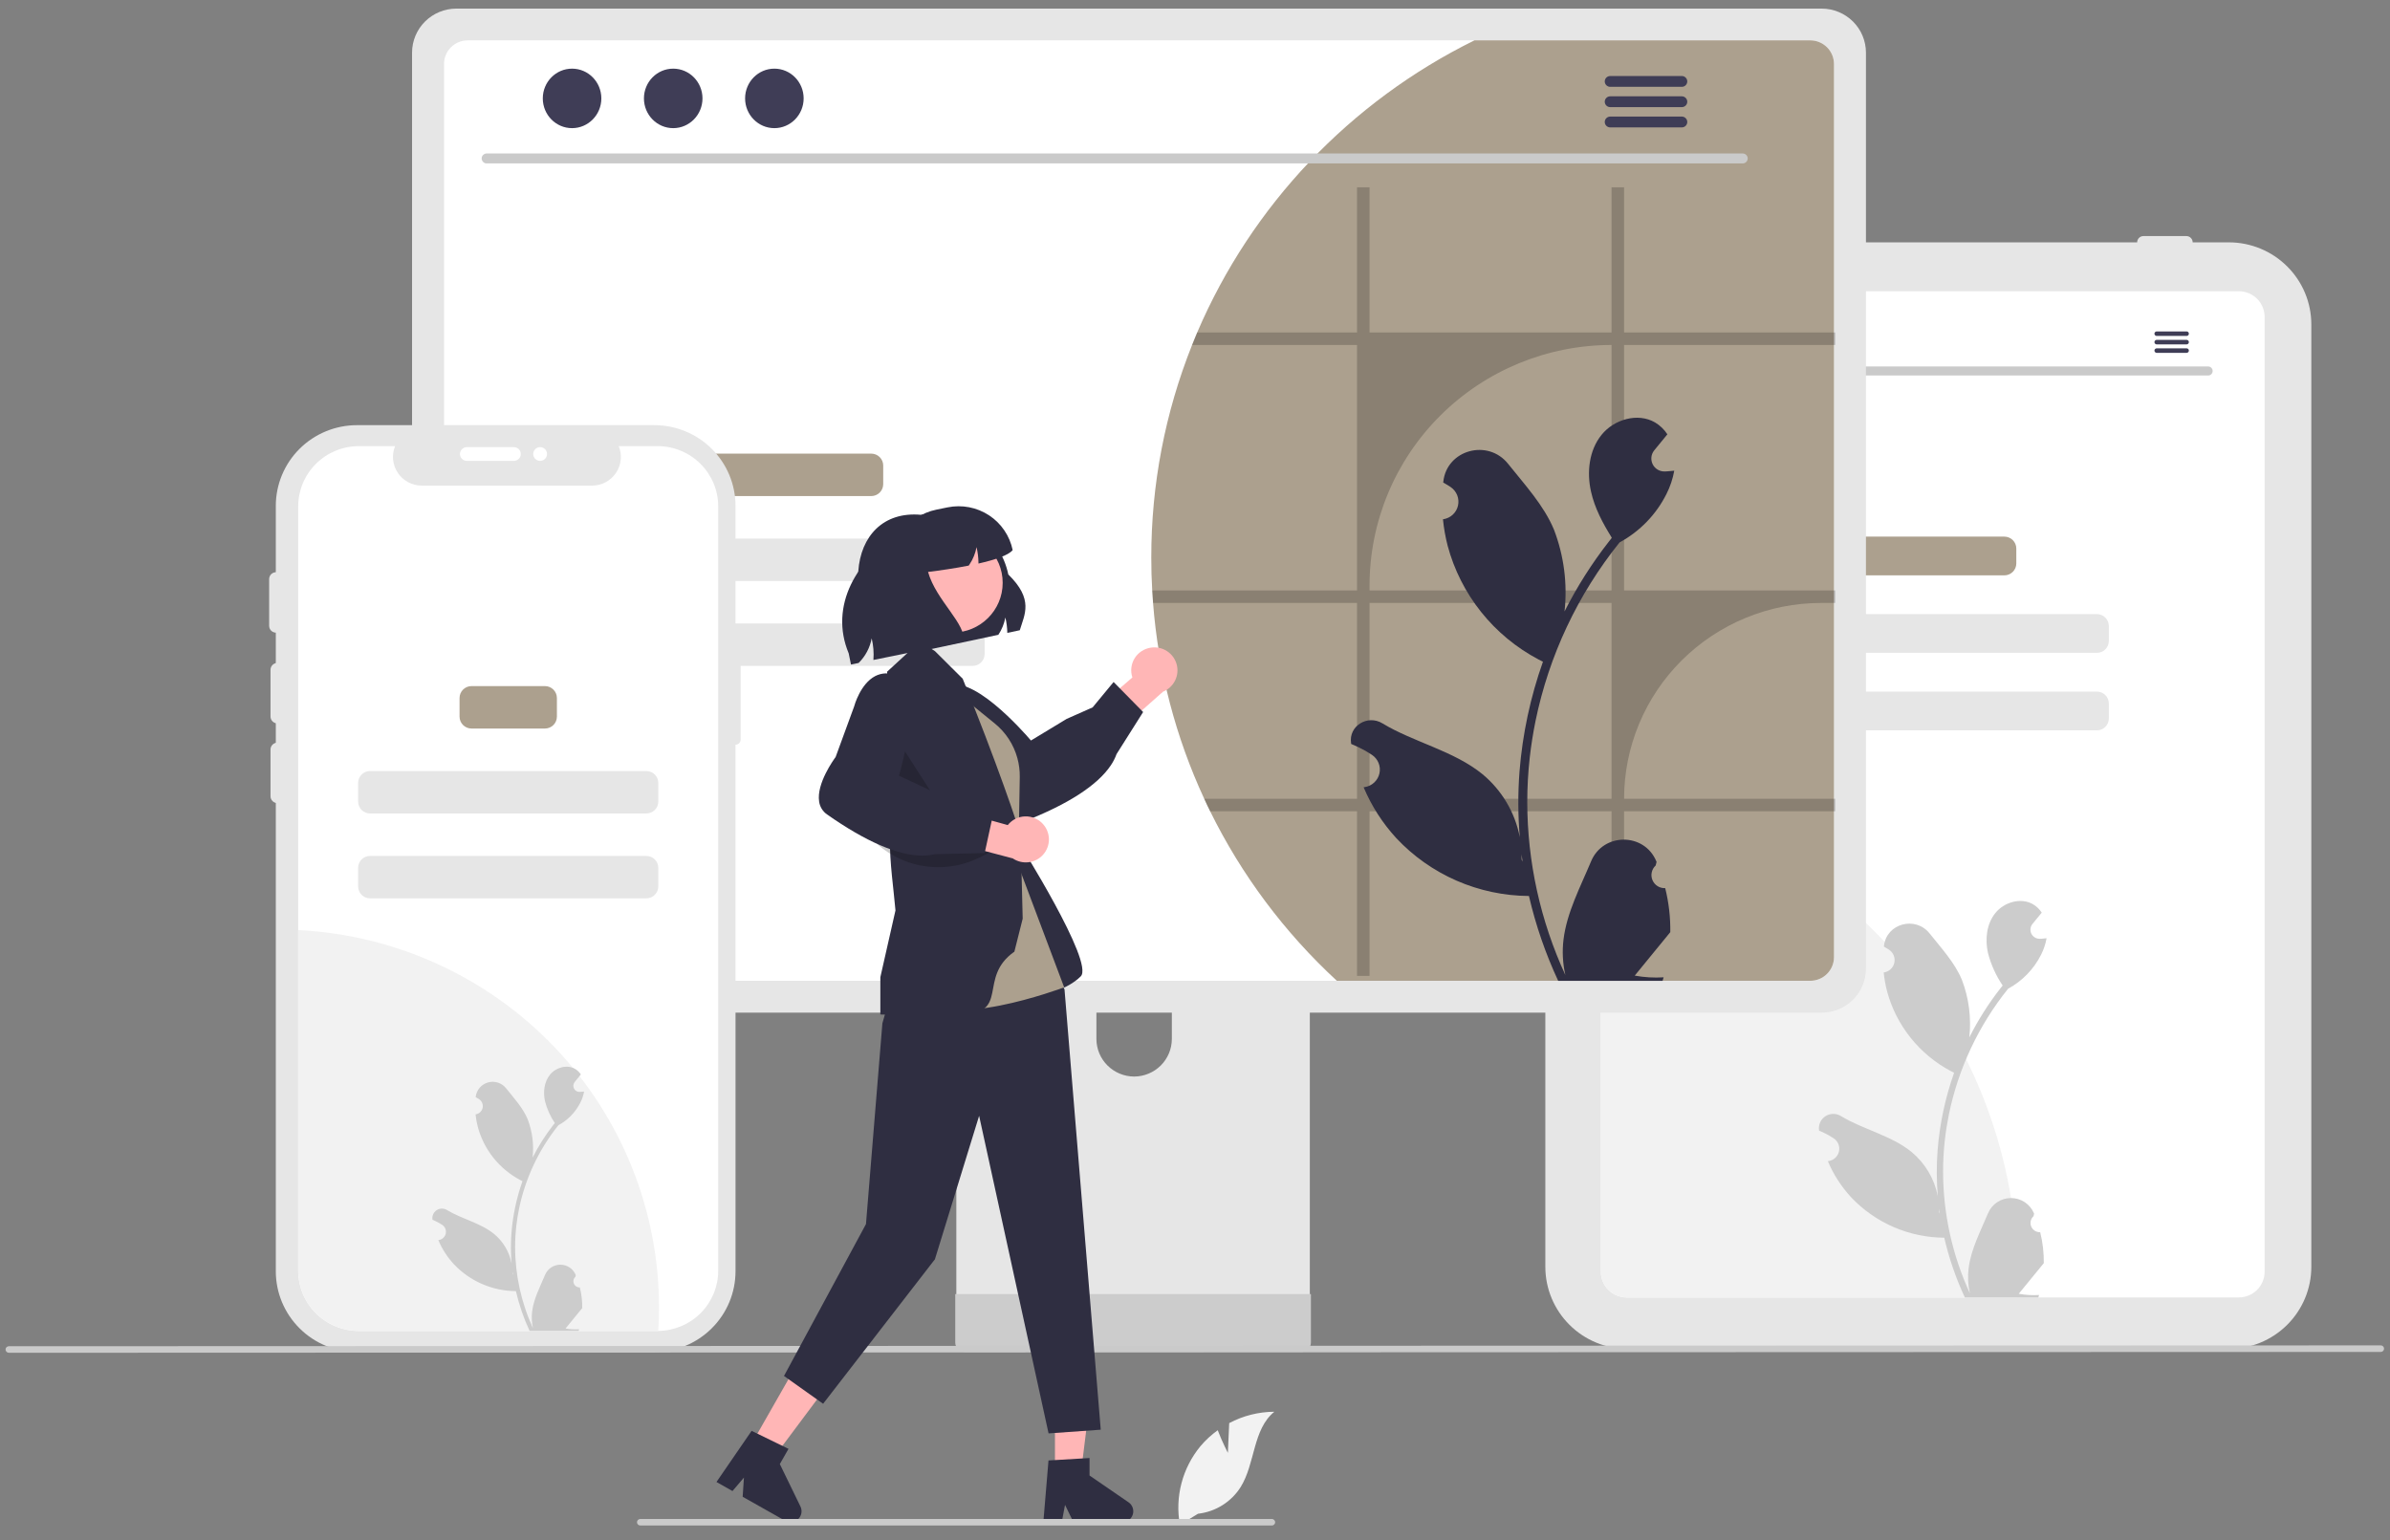 <svg width="135" height="87" viewBox="0 0 135 87" fill="none" xmlns="http://www.w3.org/2000/svg">
<rect x="0" y="0" width="135" height="87" fill="#808080" stroke="none"/>
<g clip-path="url(#clip0_585_3177)">
<path d="M125.897 76.199H91.948C90.713 76.198 89.528 75.709 88.655 74.841C87.782 73.973 87.29 72.795 87.289 71.567V18.322C87.29 17.093 87.782 15.916 88.655 15.048C89.528 14.179 90.713 13.691 91.948 13.69H125.897C127.133 13.691 128.317 14.179 129.19 15.048C130.063 15.916 130.555 17.093 130.556 18.322V71.567C130.555 72.795 130.063 73.973 129.19 74.841C128.317 75.709 127.133 76.198 125.897 76.199Z" fill="#E6E6E6"/>
<path d="M126.46 16.452H91.883C91.497 16.452 91.126 16.605 90.853 16.877C90.579 17.149 90.425 17.517 90.425 17.902V71.842C90.425 72.226 90.579 72.594 90.853 72.866C91.126 73.138 91.497 73.291 91.883 73.292H126.46C126.846 73.291 127.217 73.138 127.491 72.866C127.764 72.595 127.918 72.226 127.918 71.842V17.902C127.918 17.517 127.764 17.149 127.491 16.877C127.217 16.605 126.846 16.452 126.46 16.452Z" fill="white"/>
<path d="M92.776 13.69C92.776 13.596 92.814 13.506 92.88 13.439C92.947 13.373 93.038 13.336 93.132 13.335H95.555C95.65 13.335 95.74 13.373 95.807 13.439C95.874 13.506 95.911 13.596 95.911 13.69C95.911 13.784 95.874 13.874 95.807 13.94C95.74 14.007 95.65 14.044 95.555 14.044H93.132C93.038 14.044 92.947 14.007 92.88 13.94C92.814 13.874 92.776 13.784 92.776 13.69Z" fill="#E6E6E6"/>
<path d="M96.768 13.69C96.768 13.596 96.806 13.506 96.873 13.439C96.939 13.373 97.03 13.336 97.124 13.335H99.547C99.642 13.335 99.732 13.373 99.799 13.439C99.866 13.506 99.903 13.596 99.903 13.69C99.903 13.784 99.866 13.874 99.799 13.94C99.732 14.007 99.642 14.044 99.547 14.044H97.124C97.03 14.044 96.939 14.007 96.873 13.94C96.806 13.874 96.768 13.784 96.768 13.69Z" fill="#E6E6E6"/>
<path d="M120.718 13.69C120.718 13.596 120.756 13.506 120.823 13.439C120.89 13.373 120.98 13.336 121.075 13.335H123.497C123.592 13.335 123.683 13.373 123.749 13.439C123.816 13.506 123.854 13.596 123.854 13.69C123.854 13.784 123.816 13.874 123.749 13.94C123.683 14.007 123.592 14.044 123.497 14.044H121.075C120.98 14.044 120.89 14.007 120.823 13.94C120.756 13.874 120.718 13.784 120.718 13.69Z" fill="#E6E6E6"/>
<path d="M113.963 72.181C113.963 72.554 113.956 72.925 113.939 73.292H91.883C91.497 73.292 91.126 73.139 90.853 72.867C90.579 72.595 90.425 72.227 90.425 71.842V44.692C96.993 45.748 102.968 49.093 107.281 54.13C111.594 59.167 113.963 65.566 113.963 72.181Z" fill="#F2F2F2"/>
<path d="M113.214 30.313H104.988C104.614 30.313 104.311 30.615 104.311 30.987V31.828C104.311 32.2 104.614 32.502 104.988 32.502H113.214C113.588 32.502 113.892 32.2 113.892 31.828V30.987C113.892 30.615 113.588 30.313 113.214 30.313Z" fill="#ACA08E"/>
<path d="M118.442 34.691H99.76C99.386 34.691 99.082 34.993 99.082 35.365V36.206C99.082 36.578 99.386 36.88 99.76 36.88H118.442C118.816 36.88 119.119 36.578 119.119 36.206V35.365C119.119 34.993 118.816 34.691 118.442 34.691Z" fill="#E6E6E6"/>
<path d="M118.442 39.068H99.76C99.386 39.068 99.082 39.37 99.082 39.742V40.583C99.082 40.955 99.386 41.257 99.76 41.257H118.442C118.816 41.257 119.119 40.955 119.119 40.583V39.742C119.119 39.37 118.816 39.068 118.442 39.068Z" fill="#E6E6E6"/>
<path d="M115.241 69.606C115.134 69.61 115.028 69.582 114.938 69.525C114.847 69.468 114.776 69.385 114.735 69.287C114.694 69.188 114.684 69.08 114.706 68.975C114.729 68.871 114.784 68.777 114.862 68.704L114.898 68.563C114.894 68.551 114.889 68.54 114.884 68.529C114.776 68.275 114.595 68.059 114.364 67.908C114.133 67.756 113.862 67.676 113.586 67.677C113.309 67.678 113.039 67.76 112.809 67.913C112.579 68.067 112.4 68.284 112.294 68.538C111.87 69.553 111.331 70.569 111.198 71.642C111.139 72.116 111.164 72.597 111.271 73.062C110.276 70.904 109.759 68.558 109.756 66.184C109.755 65.588 109.789 64.993 109.855 64.401C109.91 63.916 109.987 63.434 110.084 62.955C110.618 60.359 111.763 57.926 113.426 55.855C114.231 55.418 114.881 54.747 115.291 53.931C115.439 53.638 115.544 53.325 115.602 53.002C115.511 53.014 115.419 53.021 115.328 53.027C115.3 53.028 115.27 53.03 115.242 53.031L115.231 53.032C115.131 53.036 115.032 53.012 114.946 52.962C114.86 52.912 114.79 52.838 114.745 52.749C114.7 52.66 114.682 52.561 114.693 52.462C114.703 52.363 114.742 52.27 114.805 52.193C114.845 52.145 114.884 52.097 114.923 52.049C114.983 51.975 115.044 51.902 115.103 51.828C115.11 51.821 115.117 51.814 115.123 51.806C115.191 51.722 115.259 51.639 115.328 51.554C115.203 51.361 115.035 51.2 114.837 51.082C114.151 50.683 113.204 50.959 112.708 51.577C112.211 52.194 112.118 53.059 112.29 53.83C112.46 54.486 112.741 55.109 113.121 55.671C113.083 55.719 113.045 55.765 113.008 55.812C112.327 56.682 111.735 57.615 111.238 58.6C111.358 57.497 111.214 56.381 110.817 55.344C110.414 54.378 109.659 53.564 108.994 52.729C108.195 51.725 106.557 52.163 106.417 53.435C106.415 53.448 106.414 53.46 106.413 53.472C106.511 53.528 106.608 53.587 106.703 53.649C106.822 53.728 106.914 53.84 106.967 53.972C107.02 54.104 107.032 54.249 107.001 54.388C106.97 54.526 106.898 54.653 106.794 54.75C106.689 54.847 106.558 54.91 106.417 54.932L106.402 54.934C106.437 55.288 106.5 55.639 106.588 55.984C106.845 56.946 107.299 57.844 107.922 58.623C108.544 59.403 109.322 60.046 110.206 60.512C110.265 60.541 110.321 60.571 110.379 60.599C109.88 62.006 109.567 63.472 109.447 64.959C109.38 65.836 109.384 66.718 109.459 67.594L109.455 67.563C109.264 66.588 108.741 65.709 107.974 65.073C106.834 64.142 105.224 63.799 103.995 63.051C103.864 62.968 103.712 62.923 103.557 62.923C103.402 62.922 103.249 62.966 103.118 63.049C102.987 63.132 102.883 63.25 102.817 63.39C102.751 63.53 102.727 63.685 102.748 63.839C102.749 63.849 102.751 63.86 102.753 63.871C102.936 63.945 103.115 64.031 103.287 64.127C103.386 64.183 103.483 64.241 103.577 64.304C103.696 64.382 103.788 64.495 103.841 64.627C103.895 64.759 103.907 64.904 103.876 65.043C103.845 65.181 103.772 65.308 103.668 65.405C103.564 65.502 103.432 65.565 103.291 65.587L103.277 65.589C103.266 65.591 103.257 65.592 103.247 65.594C103.56 66.337 104 67.022 104.546 67.617C105.222 68.337 106.038 68.913 106.945 69.309C107.852 69.704 108.831 69.912 109.821 69.918H109.822C110.091 71.079 110.481 72.21 110.985 73.292H115.137C115.152 73.246 115.166 73.199 115.179 73.153C114.795 73.177 114.409 73.154 114.03 73.085C114.338 72.709 114.646 72.33 114.954 71.954C114.961 71.947 114.968 71.94 114.974 71.932C115.13 71.74 115.288 71.549 115.444 71.356L115.444 71.356C115.452 70.766 115.384 70.178 115.241 69.606ZM110.486 60.305L110.488 60.302L110.486 60.308V60.305ZM109.567 68.549L109.531 68.469C109.532 68.411 109.532 68.354 109.531 68.294C109.531 68.278 109.528 68.262 109.528 68.246C109.541 68.348 109.553 68.45 109.568 68.552L109.567 68.549Z" fill="#CCCCCC"/>
<path d="M124.731 21.213H93.611C93.543 21.212 93.479 21.184 93.432 21.136C93.385 21.088 93.359 21.024 93.359 20.957C93.359 20.89 93.385 20.826 93.432 20.778C93.479 20.73 93.543 20.703 93.611 20.701H124.731C124.798 20.703 124.862 20.73 124.909 20.778C124.956 20.826 124.983 20.89 124.983 20.957C124.983 21.024 124.956 21.088 124.909 21.136C124.862 21.184 124.798 21.212 124.731 21.213Z" fill="#CACACA"/>
<path d="M95.271 19.959C95.689 19.959 96.028 19.615 96.028 19.19C96.028 18.765 95.689 18.421 95.271 18.421C94.853 18.421 94.515 18.765 94.515 19.19C94.515 19.615 94.853 19.959 95.271 19.959Z" fill="#3F3D56"/>
<path d="M97.887 19.959C98.305 19.959 98.643 19.615 98.643 19.19C98.643 18.765 98.305 18.421 97.887 18.421C97.469 18.421 97.13 18.765 97.13 19.19C97.13 19.615 97.469 19.959 97.887 19.959Z" fill="#3F3D56"/>
<path d="M100.501 19.959C100.919 19.959 101.258 19.615 101.258 19.19C101.258 18.765 100.919 18.421 100.501 18.421C100.083 18.421 99.745 18.765 99.745 19.19C99.745 19.615 100.083 19.959 100.501 19.959Z" fill="#3F3D56"/>
<path d="M123.514 18.722H121.82C121.786 18.723 121.755 18.737 121.731 18.76C121.708 18.784 121.694 18.816 121.694 18.85C121.694 18.883 121.708 18.915 121.731 18.939C121.755 18.963 121.786 18.977 121.82 18.977H123.514C123.547 18.977 123.579 18.963 123.603 18.939C123.626 18.915 123.639 18.883 123.639 18.85C123.639 18.816 123.626 18.784 123.603 18.76C123.579 18.737 123.547 18.723 123.514 18.722Z" fill="#3F3D56"/>
<path d="M123.514 19.199H121.82C121.786 19.199 121.755 19.213 121.731 19.237C121.708 19.261 121.694 19.293 121.694 19.326C121.694 19.36 121.708 19.392 121.731 19.416C121.755 19.439 121.786 19.453 121.82 19.454H123.514C123.547 19.453 123.579 19.439 123.603 19.416C123.626 19.392 123.639 19.36 123.639 19.326C123.639 19.293 123.626 19.261 123.603 19.237C123.579 19.213 123.547 19.199 123.514 19.199Z" fill="#3F3D56"/>
<path d="M123.514 19.677H121.82C121.786 19.678 121.755 19.692 121.731 19.715C121.708 19.739 121.694 19.771 121.694 19.805C121.694 19.838 121.708 19.87 121.731 19.894C121.755 19.918 121.786 19.932 121.82 19.932H123.514C123.547 19.932 123.579 19.918 123.603 19.894C123.626 19.87 123.639 19.838 123.639 19.805C123.639 19.771 123.626 19.739 123.603 19.715C123.579 19.692 123.547 19.678 123.514 19.677Z" fill="#3F3D56"/>
<path d="M73.022 44.712H54.98C54.724 44.712 54.48 44.813 54.3 44.993C54.119 45.173 54.018 45.416 54.019 45.67V74.009H73.986V45.67C73.986 45.544 73.961 45.42 73.913 45.303C73.864 45.187 73.793 45.081 73.704 44.992C73.614 44.903 73.508 44.833 73.391 44.785C73.274 44.737 73.149 44.712 73.022 44.712ZM64.062 60.814C63.498 60.811 62.957 60.587 62.558 60.19C62.159 59.794 61.934 59.257 61.931 58.695V55.427C61.932 54.865 62.156 54.327 62.556 53.93C62.955 53.533 63.497 53.31 64.062 53.31C64.626 53.31 65.168 53.533 65.568 53.93C65.967 54.327 66.192 54.865 66.192 55.427V58.695C66.19 59.257 65.964 59.794 65.565 60.191C65.166 60.587 64.626 60.811 64.062 60.814Z" fill="#E6E6E6"/>
<path d="M53.957 73.103V75.837C53.957 75.979 54.014 76.115 54.115 76.215C54.216 76.315 54.352 76.371 54.495 76.372H73.511C73.653 76.371 73.789 76.314 73.89 76.214C73.991 76.114 74.048 75.979 74.048 75.837V73.103L53.957 73.103Z" fill="#CCCCCC"/>
<path d="M102.9 0.486H25.775C25.112 0.487 24.477 0.75 24.009 1.215C23.54 1.681 23.276 2.313 23.275 2.972V54.718C23.276 55.377 23.54 56.009 24.008 56.475C24.477 56.941 25.112 57.203 25.775 57.204H102.9C103.563 57.203 104.198 56.941 104.667 56.475C105.135 56.009 105.399 55.377 105.399 54.718V2.972C105.398 2.313 105.135 1.681 104.666 1.215C104.198 0.75 103.562 0.487 102.9 0.486Z" fill="#E6E6E6"/>
<path d="M102.255 2.28H26.418C26.064 2.281 25.724 2.421 25.473 2.671C25.222 2.921 25.082 3.259 25.081 3.612V54.076C25.082 54.428 25.223 54.766 25.474 55.015C25.724 55.264 26.064 55.404 26.418 55.405H102.255C102.609 55.404 102.949 55.264 103.2 55.015C103.45 54.766 103.591 54.428 103.592 54.076V3.612C103.592 3.259 103.451 2.921 103.2 2.671C102.95 2.421 102.61 2.281 102.255 2.28Z" fill="white"/>
<path d="M103.593 3.612V54.076C103.592 54.428 103.451 54.766 103.2 55.015C102.95 55.264 102.61 55.404 102.256 55.405H75.514C72.556 52.677 70.129 49.43 68.355 45.827C68.238 45.595 68.127 45.36 68.021 45.123C66.405 41.635 65.426 37.889 65.131 34.061C65.111 33.826 65.095 33.591 65.084 33.353C65.047 32.746 65.031 32.129 65.031 31.51C65.025 27.394 65.807 23.313 67.335 19.487C67.427 19.249 67.524 19.015 67.624 18.78C70.698 11.598 76.252 5.747 83.285 2.28H102.256C102.61 2.281 102.95 2.421 103.201 2.671C103.452 2.921 103.592 3.259 103.593 3.612Z" fill="#ACA08E"/>
<path d="M98.443 9.232H27.483C27.41 9.23 27.339 9.2 27.288 9.147C27.236 9.095 27.207 9.024 27.207 8.951C27.207 8.878 27.236 8.807 27.288 8.755C27.339 8.702 27.41 8.672 27.483 8.67H98.443C98.517 8.672 98.587 8.702 98.639 8.755C98.691 8.807 98.72 8.878 98.72 8.951C98.72 9.024 98.691 9.095 98.639 9.147C98.587 9.2 98.517 9.23 98.443 9.232Z" fill="#CACACA"/>
<path d="M32.313 7.239C33.227 7.239 33.967 6.486 33.967 5.558C33.967 4.63 33.227 3.878 32.313 3.878C31.4 3.878 30.66 4.63 30.66 5.558C30.66 6.486 31.4 7.239 32.313 7.239Z" fill="#3F3D56"/>
<path d="M38.026 7.239C38.939 7.239 39.68 6.486 39.68 5.558C39.68 4.63 38.939 3.878 38.026 3.878C37.113 3.878 36.373 4.63 36.373 5.558C36.373 6.486 37.113 7.239 38.026 7.239Z" fill="#3F3D56"/>
<path d="M43.741 7.239C44.654 7.239 45.394 6.486 45.394 5.558C45.394 4.63 44.654 3.878 43.741 3.878C42.828 3.878 42.087 4.63 42.087 5.558C42.087 6.486 42.828 7.239 43.741 7.239Z" fill="#3F3D56"/>
<path d="M95.005 4.294H90.947C90.866 4.296 90.79 4.328 90.733 4.386C90.677 4.443 90.645 4.519 90.645 4.599C90.645 4.679 90.677 4.756 90.733 4.813C90.79 4.871 90.866 4.903 90.947 4.905H95.005C95.085 4.903 95.162 4.871 95.218 4.813C95.275 4.756 95.306 4.679 95.306 4.599C95.306 4.519 95.275 4.443 95.218 4.386C95.162 4.328 95.085 4.296 95.005 4.294Z" fill="#3F3D56"/>
<path d="M95.005 5.441H90.947C90.866 5.442 90.79 5.475 90.733 5.533C90.677 5.59 90.645 5.666 90.645 5.746C90.645 5.826 90.677 5.903 90.733 5.96C90.79 6.018 90.866 6.05 90.947 6.052H95.005C95.085 6.05 95.162 6.018 95.218 5.96C95.275 5.903 95.306 5.826 95.306 5.746C95.306 5.666 95.275 5.59 95.218 5.533C95.162 5.475 95.085 5.442 95.005 5.441Z" fill="#3F3D56"/>
<path d="M95.005 6.585H90.947C90.866 6.587 90.79 6.62 90.733 6.677C90.677 6.734 90.645 6.811 90.645 6.891C90.645 6.971 90.677 7.048 90.733 7.105C90.79 7.162 90.866 7.195 90.947 7.197H95.005C95.085 7.195 95.162 7.162 95.218 7.105C95.275 7.048 95.306 6.971 95.306 6.891C95.306 6.811 95.275 6.734 95.218 6.677C95.162 6.62 95.085 6.587 95.005 6.585Z" fill="#3F3D56"/>
<path d="M49.211 25.625H39.288C38.913 25.625 38.61 25.926 38.61 26.298V27.349C38.61 27.721 38.913 28.023 39.288 28.023H49.211C49.585 28.023 49.889 27.721 49.889 27.349V26.298C49.889 25.926 49.585 25.625 49.211 25.625Z" fill="#ACA08E"/>
<path d="M54.939 30.423H33.56C33.185 30.423 32.882 30.725 32.882 31.097V32.147C32.882 32.519 33.185 32.821 33.56 32.821H54.939C55.313 32.821 55.617 32.519 55.617 32.147V31.097C55.617 30.725 55.313 30.423 54.939 30.423Z" fill="#E6E6E6"/>
<path d="M54.939 35.219H33.56C33.185 35.219 32.882 35.52 32.882 35.893V36.943C32.882 37.315 33.185 37.617 33.56 37.617H54.939C55.313 37.617 55.617 37.315 55.617 36.943V35.893C55.617 35.52 55.313 35.219 54.939 35.219Z" fill="#E6E6E6"/>
<path d="M34.737 52.512C34.738 53.499 34.561 54.479 34.214 55.405H26.418C26.064 55.404 25.724 55.264 25.474 55.015C25.223 54.766 25.082 54.428 25.081 54.076V44.327C25.517 44.257 25.958 44.221 26.399 44.222C27.494 44.222 28.578 44.436 29.59 44.853C30.601 45.269 31.52 45.88 32.295 46.65C33.069 47.419 33.683 48.333 34.102 49.339C34.521 50.345 34.737 51.423 34.737 52.512Z" fill="#ACA08E"/>
<path opacity="0.2" d="M103.663 19.487V18.78H91.737V10.581H91.028V18.78H77.36V10.581H76.652V18.78H67.625C67.525 19.015 67.427 19.25 67.336 19.487H76.652V33.354H65.085C65.096 33.591 65.112 33.826 65.132 34.061H76.652V45.123H68.022C68.128 45.36 68.239 45.595 68.356 45.827H76.652V55.126H77.36V45.827H91.028V55.126H91.737V45.827H103.663V45.123H91.737C91.737 43.67 92.025 42.232 92.584 40.89C93.143 39.548 93.963 38.328 94.996 37.301C96.029 36.274 97.255 35.459 98.605 34.903C99.955 34.347 101.401 34.061 102.862 34.061H103.663V33.354H91.737V19.487H103.663ZM91.028 45.123H77.36V34.061H91.028V45.123ZM91.028 33.354H77.36V33.077C77.36 29.473 78.8 26.016 81.364 23.468C83.927 20.919 87.403 19.487 91.028 19.487L91.028 33.354Z" fill="black"/>
<path d="M94.059 50.17C93.907 50.177 93.757 50.138 93.628 50.057C93.499 49.976 93.399 49.857 93.34 49.718C93.281 49.578 93.267 49.424 93.3 49.276C93.332 49.128 93.409 48.993 93.521 48.891C93.54 48.816 93.553 48.763 93.572 48.689C93.565 48.673 93.559 48.657 93.552 48.641C92.868 47.02 90.551 47.031 89.873 48.655C89.271 50.096 88.505 51.539 88.317 53.062C88.234 53.736 88.269 54.419 88.42 55.08C87.007 52.015 86.273 48.683 86.268 45.311C86.268 44.465 86.315 43.62 86.41 42.779C86.488 42.09 86.597 41.405 86.735 40.725C87.493 37.038 89.119 33.582 91.481 30.642C92.624 30.021 93.548 29.068 94.129 27.909C94.34 27.493 94.489 27.048 94.571 26.589C94.442 26.606 94.311 26.617 94.182 26.625C94.142 26.627 94.1 26.629 94.06 26.631L94.044 26.632C93.903 26.638 93.762 26.604 93.64 26.533C93.517 26.461 93.418 26.357 93.355 26.231C93.291 26.105 93.265 25.963 93.28 25.823C93.295 25.683 93.351 25.55 93.44 25.44C93.496 25.372 93.552 25.304 93.607 25.236C93.692 25.131 93.778 25.028 93.863 24.923C93.873 24.913 93.882 24.902 93.891 24.891C93.988 24.771 94.085 24.654 94.182 24.534C94.005 24.26 93.766 24.031 93.485 23.863C92.51 23.296 91.166 23.689 90.462 24.566C89.756 25.442 89.623 26.671 89.868 27.766C90.077 28.704 90.534 29.563 91.047 30.381C90.995 30.448 90.94 30.513 90.887 30.581C89.921 31.816 89.079 33.142 88.373 34.54C88.545 32.974 88.34 31.389 87.775 29.916C87.203 28.544 86.131 27.388 85.186 26.202C84.052 24.777 81.726 25.399 81.526 27.205C81.524 27.223 81.522 27.24 81.521 27.258C81.661 27.336 81.798 27.42 81.933 27.508C82.101 27.62 82.232 27.781 82.308 27.968C82.383 28.155 82.4 28.361 82.356 28.558C82.313 28.755 82.21 28.934 82.062 29.072C81.914 29.21 81.727 29.3 81.526 29.331L81.506 29.334C81.556 29.837 81.644 30.335 81.77 30.824C82.135 32.19 82.78 33.467 83.664 34.573C84.548 35.68 85.653 36.593 86.909 37.256C86.991 37.298 87.072 37.34 87.154 37.38C86.445 39.378 86 41.459 85.831 43.571C85.735 44.817 85.74 46.069 85.848 47.314L85.841 47.27C85.571 45.886 84.828 44.636 83.738 43.733C82.12 42.411 79.833 41.924 78.087 40.862C77.246 40.35 76.169 41.011 76.316 41.98C76.318 41.995 76.32 42.011 76.323 42.026C76.583 42.132 76.837 42.253 77.082 42.39C77.222 42.469 77.359 42.552 77.494 42.641C77.662 42.753 77.793 42.913 77.869 43.1C77.945 43.287 77.962 43.493 77.918 43.69C77.874 43.887 77.771 44.066 77.623 44.204C77.475 44.342 77.288 44.433 77.088 44.463L77.067 44.467C77.052 44.469 77.04 44.471 77.025 44.473C77.469 45.529 78.094 46.501 78.87 47.346C79.829 48.369 80.988 49.187 82.276 49.749C83.564 50.311 84.955 50.605 86.361 50.614H86.363C86.745 52.264 87.299 53.87 88.014 55.406H93.912C93.933 55.341 93.952 55.273 93.971 55.208C93.425 55.242 92.877 55.21 92.339 55.112C92.777 54.578 93.214 54.04 93.652 53.506C93.662 53.496 93.671 53.485 93.679 53.474C93.901 53.201 94.125 52.93 94.347 52.657L94.347 52.657C94.359 51.819 94.262 50.983 94.06 50.17L94.059 50.17ZM87.306 36.961L87.309 36.957L87.306 36.965V36.961ZM86 48.67L85.949 48.556C85.951 48.474 85.951 48.392 85.949 48.308C85.949 48.285 85.945 48.262 85.945 48.239C85.964 48.384 85.981 48.529 86.002 48.674L86 48.67Z" fill="#2F2E41"/>
<path d="M41.546 36.459V28.578C41.546 27.368 41.062 26.208 40.202 25.352C39.342 24.497 38.175 24.017 36.958 24.017H20.166C18.949 24.017 17.782 24.497 16.922 25.352C16.062 26.208 15.579 27.368 15.579 28.578V71.812C15.579 73.022 16.062 74.182 16.922 75.037C17.782 75.893 18.949 76.373 20.166 76.373H36.958C37.561 76.373 38.157 76.255 38.714 76.026C39.27 75.797 39.776 75.461 40.202 75.037C40.628 74.614 40.966 74.111 41.197 73.558C41.427 73.004 41.546 72.411 41.546 71.812V42.068C41.623 42.068 41.696 42.038 41.75 41.984C41.805 41.93 41.835 41.857 41.835 41.781V36.746C41.835 36.67 41.805 36.597 41.75 36.543C41.696 36.489 41.623 36.459 41.546 36.459Z" fill="#E6E6E6"/>
<path d="M40.569 28.608V71.78C40.569 72.677 40.213 73.537 39.579 74.175C38.944 74.812 38.083 75.175 37.181 75.184C37.168 75.186 37.156 75.186 37.143 75.186H20.269C19.361 75.186 18.489 74.827 17.847 74.188C17.205 73.549 16.844 72.683 16.844 71.78V28.608C16.844 27.705 17.205 26.838 17.847 26.2C18.489 25.561 19.361 25.202 20.269 25.202H22.317C22.216 25.448 22.178 25.715 22.205 25.979C22.233 26.243 22.325 26.496 22.474 26.716C22.622 26.936 22.823 27.117 23.059 27.242C23.295 27.367 23.557 27.432 23.824 27.432H33.445C33.711 27.432 33.974 27.366 34.209 27.241C34.444 27.116 34.645 26.935 34.793 26.715C34.942 26.495 35.034 26.242 35.061 25.978C35.089 25.714 35.051 25.448 34.95 25.202H37.143C38.052 25.202 38.923 25.561 39.565 26.2C40.208 26.838 40.569 27.705 40.569 28.608Z" fill="white"/>
<path d="M37.223 73.851C37.223 74.299 37.209 74.742 37.181 75.182C37.168 75.183 37.156 75.184 37.143 75.184H20.269C19.361 75.184 18.489 74.825 17.847 74.186C17.205 73.547 16.844 72.681 16.844 71.778V52.539C22.342 52.814 27.523 55.18 31.316 59.147C35.109 63.114 37.224 68.378 37.223 73.851Z" fill="#F2F2F2"/>
<path d="M15.67 40.864C15.567 40.864 15.467 40.823 15.394 40.75C15.321 40.677 15.28 40.579 15.28 40.476V37.836C15.28 37.733 15.321 37.635 15.394 37.562C15.467 37.489 15.567 37.448 15.67 37.448C15.774 37.448 15.873 37.489 15.946 37.562C16.019 37.635 16.061 37.733 16.061 37.836V40.476C16.06 40.579 16.019 40.677 15.946 40.75C15.873 40.823 15.774 40.864 15.67 40.864Z" fill="#E6E6E6"/>
<path d="M30.779 38.757H26.636C26.261 38.757 25.958 39.059 25.958 39.431V40.481C25.958 40.853 26.261 41.155 26.636 41.155H30.779C31.154 41.155 31.457 40.853 31.457 40.481V39.431C31.457 39.059 31.154 38.757 30.779 38.757Z" fill="#ACA08E"/>
<path d="M36.506 43.555H20.906C20.532 43.555 20.229 43.857 20.229 44.229V45.279C20.229 45.651 20.532 45.953 20.906 45.953H36.506C36.88 45.953 37.184 45.651 37.184 45.279V44.229C37.184 43.857 36.88 43.555 36.506 43.555Z" fill="#E6E6E6"/>
<path d="M36.506 48.35H20.906C20.532 48.35 20.229 48.651 20.229 49.023V50.074C20.229 50.446 20.532 50.748 20.906 50.748H36.506C36.88 50.748 37.184 50.446 37.184 50.074V49.023C37.184 48.651 36.88 48.35 36.506 48.35Z" fill="#E6E6E6"/>
<path d="M32.753 72.727C32.681 72.73 32.611 72.711 32.55 72.673C32.49 72.635 32.443 72.58 32.415 72.514C32.388 72.449 32.381 72.376 32.396 72.307C32.411 72.237 32.448 72.174 32.5 72.126L32.524 72.032C32.521 72.024 32.518 72.017 32.514 72.009C32.443 71.84 32.322 71.696 32.168 71.595C32.014 71.494 31.834 71.441 31.649 71.441C31.465 71.442 31.285 71.497 31.131 71.599C30.978 71.701 30.859 71.846 30.788 72.016C30.506 72.692 30.146 73.369 30.058 74.084C30.019 74.4 30.035 74.72 30.106 75.031C29.443 73.592 29.099 72.029 29.096 70.447C29.096 70.05 29.119 69.653 29.163 69.258C29.2 68.935 29.25 68.614 29.316 68.295C29.671 66.564 30.434 64.943 31.543 63.562C32.079 63.272 32.513 62.824 32.785 62.28C32.884 62.085 32.954 61.876 32.993 61.661C32.932 61.669 32.871 61.674 32.81 61.678C32.791 61.679 32.772 61.68 32.753 61.681L32.746 61.681C32.679 61.684 32.613 61.668 32.556 61.634C32.498 61.601 32.452 61.552 32.422 61.493C32.392 61.434 32.38 61.367 32.387 61.301C32.394 61.236 32.42 61.173 32.462 61.122C32.488 61.09 32.514 61.058 32.54 61.026C32.58 60.977 32.621 60.928 32.66 60.879C32.665 60.874 32.669 60.869 32.673 60.864C32.719 60.808 32.765 60.753 32.81 60.696C32.727 60.568 32.615 60.46 32.483 60.382C32.026 60.116 31.395 60.3 31.064 60.711C30.733 61.123 30.671 61.7 30.786 62.213C30.899 62.651 31.086 63.065 31.339 63.44C31.314 63.472 31.289 63.502 31.264 63.534C30.811 64.114 30.415 64.736 30.084 65.392C30.165 64.657 30.069 63.913 29.804 63.222C29.535 62.578 29.032 62.036 28.589 61.479C28.472 61.33 28.312 61.218 28.131 61.158C27.95 61.099 27.756 61.094 27.572 61.144C27.388 61.195 27.223 61.298 27.099 61.441C26.974 61.585 26.895 61.762 26.871 61.95C26.87 61.958 26.869 61.966 26.869 61.975C26.934 62.012 26.999 62.051 27.062 62.092C27.141 62.145 27.203 62.22 27.238 62.308C27.273 62.396 27.281 62.492 27.261 62.585C27.24 62.677 27.192 62.761 27.122 62.826C27.053 62.891 26.965 62.933 26.871 62.948L26.862 62.949C26.885 63.185 26.927 63.419 26.986 63.648C27.157 64.289 27.459 64.888 27.874 65.408C28.289 65.927 28.808 66.356 29.397 66.666C29.436 66.686 29.473 66.706 29.512 66.725C29.179 67.662 28.971 68.639 28.891 69.63C28.846 70.215 28.849 70.802 28.899 71.386L28.896 71.366C28.769 70.716 28.421 70.13 27.909 69.706C27.15 69.086 26.076 68.857 25.257 68.359C25.17 68.303 25.069 68.273 24.965 68.273C24.862 68.273 24.76 68.302 24.673 68.357C24.586 68.412 24.516 68.491 24.472 68.584C24.428 68.678 24.413 68.781 24.426 68.883L24.429 68.905C24.552 68.955 24.671 69.012 24.785 69.076C24.851 69.113 24.916 69.152 24.979 69.193C25.058 69.246 25.119 69.321 25.155 69.409C25.19 69.497 25.198 69.593 25.178 69.686C25.157 69.778 25.109 69.862 25.039 69.927C24.97 69.992 24.882 70.034 24.788 70.049L24.779 70.05C24.772 70.051 24.766 70.052 24.759 70.053C24.968 70.549 25.26 71.005 25.625 71.401C26.075 71.882 26.619 72.265 27.223 72.529C27.828 72.793 28.48 72.931 29.14 72.935H29.141C29.32 73.709 29.58 74.463 29.916 75.184H32.683C32.693 75.153 32.702 75.121 32.711 75.091C32.455 75.107 32.198 75.092 31.945 75.046C32.151 74.795 32.356 74.543 32.561 74.292C32.566 74.287 32.57 74.282 32.574 74.277C32.678 74.149 32.783 74.022 32.888 73.894L32.888 73.894C32.893 73.501 32.848 73.108 32.753 72.727ZM29.584 66.528L29.585 66.526L29.584 66.53V66.528ZM28.971 72.023L28.947 71.969C28.948 71.931 28.948 71.892 28.947 71.853C28.947 71.842 28.945 71.831 28.945 71.82C28.954 71.888 28.962 71.957 28.971 72.025L28.971 72.023Z" fill="#CCCCCC"/>
<path d="M15.593 35.739C15.489 35.739 15.39 35.698 15.317 35.626C15.244 35.553 15.203 35.454 15.203 35.351V32.712C15.203 32.609 15.244 32.51 15.317 32.437C15.39 32.365 15.489 32.324 15.593 32.324C15.697 32.324 15.796 32.365 15.869 32.437C15.942 32.51 15.983 32.609 15.983 32.712V35.351C15.983 35.454 15.942 35.553 15.869 35.626C15.796 35.698 15.697 35.739 15.593 35.739Z" fill="#E6E6E6"/>
<path d="M25.98 25.647C25.981 25.544 26.022 25.445 26.095 25.373C26.168 25.3 26.267 25.259 26.371 25.259H29.026C29.129 25.259 29.228 25.3 29.302 25.372C29.375 25.445 29.416 25.544 29.416 25.647C29.416 25.75 29.375 25.849 29.302 25.921C29.228 25.994 29.129 26.035 29.026 26.035H26.371C26.267 26.035 26.168 25.994 26.095 25.921C26.022 25.849 25.981 25.75 25.98 25.647Z" fill="white"/>
<path d="M15.67 45.367C15.567 45.367 15.467 45.326 15.394 45.253C15.321 45.18 15.28 45.082 15.28 44.979V42.339C15.28 42.236 15.321 42.138 15.394 42.065C15.467 41.992 15.567 41.951 15.67 41.951C15.774 41.951 15.873 41.992 15.946 42.065C16.019 42.138 16.061 42.236 16.061 42.339V44.979C16.06 45.082 16.019 45.18 15.946 45.253C15.873 45.326 15.774 45.367 15.67 45.367Z" fill="#E6E6E6"/>
<path d="M30.509 26.035C30.725 26.035 30.9 25.861 30.9 25.647C30.9 25.433 30.725 25.259 30.509 25.259C30.294 25.259 30.119 25.433 30.119 25.647C30.119 25.861 30.294 26.035 30.509 26.035Z" fill="white"/>
<path d="M134.479 76.37L0.499 76.418C0.45 76.417 0.403 76.398 0.368 76.363C0.333 76.329 0.313 76.282 0.313 76.233C0.313 76.184 0.333 76.137 0.368 76.102C0.403 76.067 0.45 76.048 0.499 76.048L134.479 76C134.528 76 134.575 76.019 134.61 76.054C134.645 76.089 134.664 76.136 134.664 76.185C134.664 76.234 134.645 76.281 134.61 76.316C134.575 76.35 134.528 76.37 134.479 76.37Z" fill="#CACACA"/>
<path d="M57.603 35.602L56.898 35.752C56.893 35.459 56.857 35.167 56.788 34.882C56.724 35.231 56.589 35.564 56.392 35.86L52.35 36.718L48.469 32.646C48.463 30.61 49.6 29.063 51.639 29.063C51.762 29.063 51.889 29.069 52.018 29.081C53.12 28.898 54.25 29.146 55.17 29.775C56.091 30.403 56.73 31.363 56.954 32.45C58.399 33.865 57.875 34.697 57.603 35.602Z" fill="#2F2E41"/>
<path d="M59.59 83.217H61.056L61.753 77.594L59.589 77.594L59.59 83.217Z" fill="#FFB6B6"/>
<path d="M59.225 82.501L61.543 82.363V83.351L63.746 84.864C63.855 84.938 63.937 85.046 63.98 85.17C64.023 85.294 64.025 85.429 63.986 85.555C63.947 85.68 63.868 85.79 63.761 85.868C63.655 85.946 63.526 85.988 63.394 85.988H60.635L60.159 85.011L59.973 85.988H58.933L59.225 82.501Z" fill="#2F2E41"/>
<path d="M42.413 81.633L43.688 82.353L47.085 77.804L45.203 76.743L42.413 81.633Z" fill="#FFB6B6"/>
<path d="M42.455 80.828L44.539 81.845L44.049 82.704L45.214 85.101C45.272 85.219 45.29 85.353 45.265 85.482C45.241 85.612 45.176 85.73 45.08 85.82C44.983 85.91 44.86 85.966 44.729 85.982C44.597 85.997 44.465 85.971 44.349 85.906L41.95 84.552L42.021 83.469L41.375 84.228L40.47 83.717L42.455 80.828Z" fill="#2F2E41"/>
<path d="M65.009 36.585C64.821 36.612 64.642 36.68 64.483 36.784C64.324 36.887 64.19 37.024 64.091 37.184C63.991 37.345 63.928 37.525 63.906 37.713C63.883 37.9 63.903 38.09 63.963 38.27L61.719 40.2L62.567 41.842L65.697 39.071C65.993 38.951 66.234 38.728 66.375 38.443C66.517 38.158 66.548 37.831 66.463 37.525C66.379 37.218 66.184 36.953 65.916 36.78C65.648 36.607 65.325 36.538 65.009 36.585Z" fill="#FFB6B6"/>
<path d="M62.75 43.226C62.001 44.353 60.324 45.441 57.835 46.406C57.697 46.461 57.55 46.487 57.403 46.482C57.255 46.477 57.109 46.442 56.976 46.379C56.037 45.953 55.434 44.373 55.378 44.22L53.559 41.78C53.526 41.744 52.676 40.784 52.773 39.84C52.795 39.642 52.859 39.452 52.963 39.281C53.066 39.111 53.205 38.964 53.37 38.852C54.747 37.837 57.834 41.363 58.234 41.831L60.249 40.611L61.717 39.96L62.902 38.526L64.57 40.222L63.07 42.596C62.989 42.818 62.882 43.03 62.75 43.226Z" fill="#2F2E41"/>
<path d="M57.517 47.549C57.517 47.549 61.828 54.376 61.047 55.153C60.266 55.929 59.051 56.133 59.051 56.133L56.361 52.668L57.517 47.549Z" fill="#2F2E41"/>
<path d="M53.706 38.226L55.738 39.592C56.682 40.227 57.392 41.151 57.761 42.224C58.129 43.297 58.136 44.46 57.78 45.537L57.208 47.265L53.706 38.226Z" fill="#2F2E41"/>
<path d="M50.113 56.863L49.842 57.804L48.915 69.148L44.284 77.728L46.494 79.298L52.809 71.136L55.306 63.032L59.229 80.972L62.176 80.763L60.129 55.888L56.245 48.887L50.113 56.863Z" fill="#2F2E41"/>
<path d="M53.36 38.569L56.188 40.867C56.809 41.371 57.256 42.056 57.467 42.825C57.562 43.174 57.608 43.534 57.602 43.896L57.517 48.886L60.11 55.775C60.11 55.775 53.081 58.416 52.144 56.086C51.207 53.756 53.36 38.569 53.36 38.569Z" fill="#ACA08E"/>
<path d="M54.206 57.297C50.694 57.297 49.839 57.324 49.783 57.312L49.727 57.301V55.201L50.581 51.429C50.482 50.258 50.248 48.713 50.269 47.391C50.346 42.611 50.109 37.943 50.109 37.943L51.968 36.237L52.812 36.783L54.378 38.34C56.199 42.795 57.643 46.988 57.652 47.258L57.767 51.895L57.298 53.758C55.178 55.246 57.115 57.297 54.206 57.297Z" fill="#2F2E41"/>
<path opacity="0.2" d="M50.897 42.102L50.47 44.751L53.36 45.936L50.897 42.102Z" fill="black"/>
<path d="M53.808 35.736C55.37 35.736 56.637 34.477 56.637 32.923C56.637 31.369 55.37 30.11 53.808 30.11C52.245 30.11 50.978 31.369 50.978 32.923C50.978 34.477 52.245 35.736 53.808 35.736Z" fill="#FFB6B6"/>
<path opacity="0.2" d="M49.068 47.197C49.821 48.064 50.842 48.657 51.971 48.884C53.101 49.111 54.274 48.959 55.306 48.45L55.922 48.148L49.068 47.197Z" fill="black"/>
<path d="M58.913 46.55C58.787 46.409 58.631 46.297 58.456 46.222C58.282 46.148 58.093 46.112 57.904 46.118C57.714 46.123 57.528 46.17 57.358 46.255C57.189 46.34 57.04 46.461 56.923 46.609L54.066 45.812L53.155 47.42L57.205 48.49C57.469 48.669 57.79 48.746 58.107 48.707C58.424 48.667 58.715 48.513 58.926 48.274C59.136 48.035 59.251 47.727 59.249 47.409C59.246 47.092 59.127 46.786 58.913 46.55Z" fill="#FFB6B6"/>
<path d="M52.096 48.334C50.738 48.334 48.9 47.542 46.718 46.008C46.597 45.925 46.494 45.817 46.417 45.691C46.339 45.566 46.289 45.426 46.269 45.28C46.108 44.267 47.102 42.896 47.2 42.765L48.245 39.911C48.257 39.864 48.594 38.629 49.44 38.19C49.618 38.099 49.813 38.048 50.013 38.039C50.213 38.031 50.413 38.066 50.598 38.141C52.209 38.724 50.951 43.228 50.778 43.819L52.913 44.818L54.268 45.677L56.124 45.87L55.62 48.189L52.801 48.252C52.57 48.308 52.334 48.335 52.096 48.334Z" fill="#2F2E41"/>
<path d="M57.201 31.073C56.975 31.366 56.194 31.625 55.268 31.834C55.269 31.815 55.269 31.796 55.269 31.777C55.264 31.484 55.228 31.192 55.16 30.907C55.096 31.256 54.961 31.589 54.763 31.884C54.748 31.906 54.733 31.928 54.717 31.951C53.922 32.107 53.081 32.227 52.422 32.308C52.875 33.931 54.612 35.261 54.424 36.248L49.335 37.281C49.367 36.871 49.334 36.459 49.237 36.059C49.14 36.587 48.883 37.072 48.5 37.45L48.068 37.539L47.939 36.907C46.823 34.241 48.379 31.512 50.928 30.1C51.383 29.423 52.089 28.952 52.891 28.79L53.527 28.66C53.927 28.579 54.34 28.577 54.742 28.654C55.143 28.731 55.525 28.886 55.867 29.11C56.208 29.334 56.501 29.623 56.73 29.96C56.959 30.297 57.119 30.675 57.201 31.073Z" fill="#2F2E41"/>
<path d="M69.357 82.073L69.432 80.391C70.216 79.974 71.091 79.754 71.981 79.749C70.757 80.745 70.91 82.663 70.08 84.001C69.818 84.416 69.465 84.768 69.048 85.029C68.63 85.291 68.159 85.455 67.669 85.511L66.645 86.135C66.505 85.356 66.535 84.555 66.736 83.789C66.936 83.023 67.301 82.309 67.806 81.697C68.093 81.356 68.421 81.053 68.784 80.794C69.029 81.437 69.357 82.073 69.357 82.073Z" fill="#F2F2F2"/>
<path d="M71.84 86.175H36.167C36.118 86.175 36.071 86.156 36.036 86.121C36.001 86.087 35.981 86.04 35.981 85.991C35.981 85.942 36.001 85.895 36.036 85.86C36.071 85.825 36.118 85.806 36.167 85.806H71.84C71.864 85.806 71.889 85.81 71.911 85.82C71.934 85.829 71.954 85.843 71.972 85.86C71.989 85.877 72.003 85.897 72.012 85.92C72.022 85.942 72.026 85.966 72.026 85.991C72.026 86.015 72.022 86.039 72.012 86.061C72.003 86.084 71.989 86.104 71.972 86.121C71.954 86.139 71.934 86.152 71.911 86.162C71.889 86.171 71.864 86.176 71.84 86.175Z" fill="#CACACA"/>
</g>
<defs>
<clipPath id="clip0_585_3177">
<rect width="134.352" height="85.689" fill="white" transform="translate(0.312 0.486)"/>
</clipPath>
</defs>
</svg>
